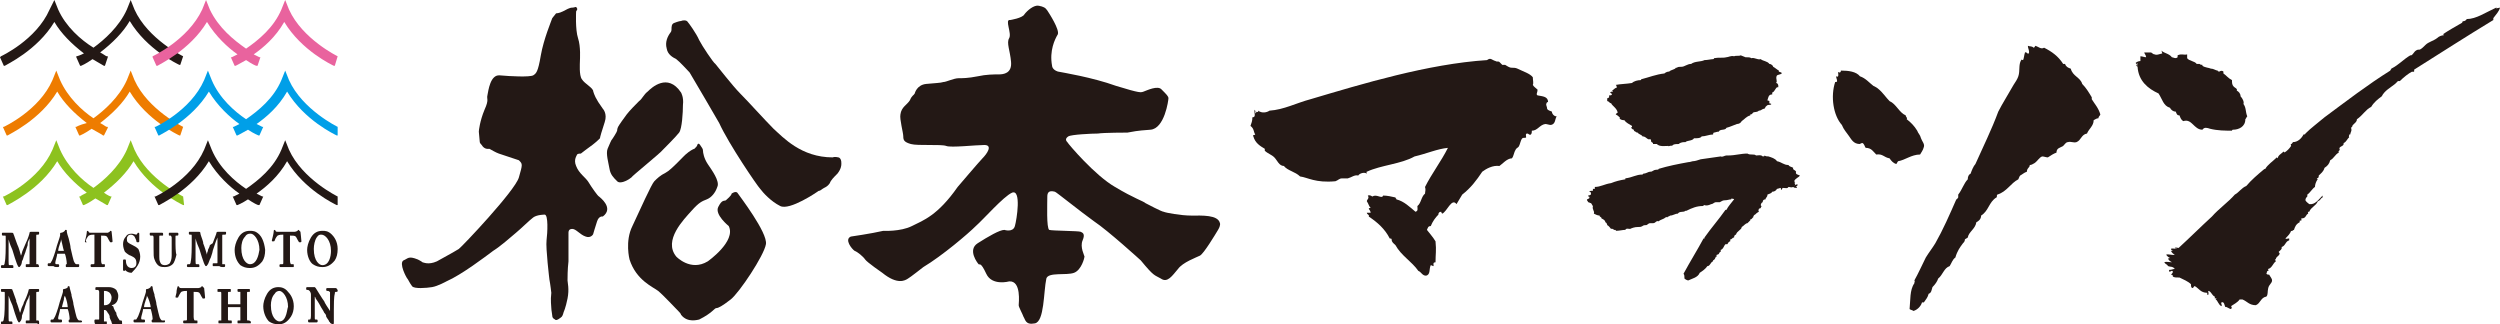 <?xml version="1.0" encoding="utf-8"?>
<!-- Generator: Adobe Illustrator 24.1.0, SVG Export Plug-In . SVG Version: 6.00 Build 0)  -->
<svg version="1.1" id="レイヤー_1" xmlns="http://www.w3.org/2000/svg" xmlns:xlink="http://www.w3.org/1999/xlink" x="0px"
	 y="0px" viewBox="0 0 262.1 34" style="enable-background:new 0 0 262.1 34;" xml:space="preserve">
<style type="text/css">
	.st0{fill-rule:evenodd;clip-rule:evenodd;fill:#231815;}
	.st1{fill:#231815;stroke:#000000;stroke-width:0.224;stroke-linecap:square;stroke-miterlimit:2;}
	.st2{fill:#231815;}
	.st3{fill:#EE7C00;}
	.st4{fill:#8DC21F;}
	.st5{fill:#E9639E;}
	.st6{fill:#009FE8;}
</style>
<g>
	<g>
		<g>
			<path class="st0" d="M55.4,8.2c0.1,0,0.1,0,0.2,0c0,0.2-0.1,0.3-0.3,0.3C55.3,8.3,55.4,8.3,55.4,8.2z"/>
			<g>
				<g>
					<line class="st1" x1="59.4" y1="17.2" x2="59.4" y2="17.2"/>
					<g>
						<path class="st2" d="M70.3,3.4c0,0,0.1-0.1,0.1-0.3c0-0.3,0-0.6,0.3-0.7c0,0,0.5-0.2,0.7-0.2c0.2-0.1,0.6-0.1,0.7,0.1
							c0.1,0.1,0.9,1.2,1.2,1.9c0.3,0.6,1.5,2.4,1.7,2.5c0.1,0.1,1.8,2.3,2.6,3.1c0.8,0.8,2.6,2.8,3.5,3.7c1,0.9,2.9,3,6.2,3
							c0,0,0.2-0.1,0.6,0c0.4,0.1,0.3,0.8,0.3,0.8c0,0,0,0.4-0.4,0.9c-0.4,0.4-0.7,0.7-0.8,1c-0.2,0.3-0.4,0.4-0.6,0.5
							c-0.2,0.1-0.4,0.3-0.5,0.3c-0.1,0-0.2,0.1-0.2,0.1c0,0-2.9,2-3.9,1.5c-1-0.5-1.8-1.4-2.1-1.8c-0.3-0.3-3.3-4.7-4.3-6.9
							c0,0-2.9-5-3.1-5.3c-0.2-0.2-1-1.1-1.4-1.4c-0.4-0.2-0.9-0.5-1-1.1C69.7,4.4,70,3.8,70.3,3.4z"/>
						<path class="st2" d="M57.9,1.9l0.4-0.5c0,0,0.3,0,0.7-0.2c0.4-0.2,0.7-0.4,1-0.4c0.3,0,0.4-0.2,0.5,0.1c0,0,0.1,0-0.1,0.3
							c0,0-0.1,1.9,0.2,2.8c0.3,0.9,0.2,2.2,0.2,2.4c0,0.2-0.1,1.5,0.2,1.9c0.3,0.5,1.2,0.9,1.2,1.3c0.1,0.3,0.2,0.7,1,1.8
							c0,0,0.5,0.5,0.2,1.4c-0.3,0.9-0.5,1.6-0.5,1.7c-0.1,0.1-0.4,0.4-0.8,0.7c-0.4,0.3-1.1,0.8-1.2,0.9c-0.1,0-0.3,0-0.4,0.1
							c0,0.1-0.4,0.5-0.1,1.2c0.3,0.8,1,1.2,1.3,1.7c0.3,0.5,1,1.5,1.1,1.5c0.1,0.1,1.6,1.2,0.4,2.1c0,0-0.4-0.1-0.6,0.5
							c-0.2,0.6-0.4,1.3-0.4,1.3c0,0.1-0.3,0.5-0.8,0.3c-0.6-0.2-1-0.8-1.4-0.8c-0.4,0-0.4,0.3-0.4,0.4c0,0.1,0,2.2,0,3
							c-0.1,0.8-0.1,1.8-0.1,2c0,0.2,0.2,0.9,0,1.9c-0.2,1-0.4,1.4-0.4,1.4c0,0-0.1,0.4-0.2,0.5c-0.1,0.1-0.6,0.5-0.7,0.3
							c-0.2-0.1-0.3-0.2-0.3-0.4c0-0.1-0.1-0.6-0.1-0.8c0-0.2-0.1-0.8,0-1.6c0,0-0.1-0.9-0.2-1.4c0,0-0.4-3.3-0.3-4.1
							c0.1-0.8,0.2-2.7-0.2-2.7c0,0-0.8,0-1.2,0.3c-0.4,0.3-1.2,1.1-1.8,1.6c-0.6,0.5-1.6,1.4-2.4,1.9c-0.8,0.6-3.3,2.5-4.9,3.2
							c0,0-0.9,0.5-1.5,0.6c-0.6,0.1-1.9,0.2-2.1-0.1c-0.3-0.4-0.4-0.7-0.5-0.8c-0.1-0.1-0.9-1.6-0.4-1.9c0.5-0.2,0.5-0.5,1.5-0.1
							c0,0,0.4,0.2,0.5,0.3c0.1,0,0.6,0.3,1.5-0.1c0,0,2-1.1,2.3-1.3c0.3-0.2,5.9-6.1,6.3-7.5c0.4-1.4,0.4-1.4,0-1.8
							c0,0-1.8-0.6-2.1-0.7c-0.3-0.1-0.8-0.4-1-0.5c-0.1,0-0.5,0.1-0.8-0.4c0,0-0.2-0.2-0.2-0.3c0-0.1-0.1-1-0.1-1.1
							c0-0.1,0.1-1.1,0.6-2.3c0.5-1.1,0.2-1.1,0.3-1.5c0.1-0.5,0.3-2.2,1.3-2.1c1.1,0.1,3.1,0.2,3.5,0c0.3-0.2,0.5-0.3,0.8-2.1
							C57,4.1,57.8,2.2,57.9,1.9z"/>
						<path class="st2" d="M64.7,13.7c0,0,0-0.2,0.1-0.4c0.1-0.2,0.6-0.9,0.9-1.3c0.3-0.4,1-1.1,1.3-1.4c0.3-0.2,0.5-0.7,0.9-1
							c0.4-0.4,2.1-2,3.5,0.1c0,0,0.3,0.5,0.2,1.3c0,0.8-0.1,2.5-0.4,2.9c-0.3,0.4-1.5,1.6-1.7,1.8c-0.2,0.3-3.3,2.8-3.3,2.9
							c-0.1,0.1-1.1,0.8-1.5,0.4c-0.4-0.4-0.7-0.7-0.8-1.3c-0.1-0.6-0.4-1.6-0.2-2.1c0.2-0.5,0.4-0.9,0.4-0.9
							C64.2,14.6,64.7,13.8,64.7,13.7z"/>
						<path class="st2" d="M73.1,15.2c0,0,0.1-0.3,0.3,0c0.2,0.3,0.3,0.4,0.3,0.6c0,0.2,0.1,0.8,0.5,1.4c0.4,0.6,1.3,1.8,1,2.4
							c-0.2,0.6-0.6,1.1-1.1,1.3c-0.5,0.2-0.8,0.3-1.6,1.2c-0.8,0.9-3,3.1-1.6,4.8c0,0,1.5,1.6,3.3,0.5c0,0,3-2.1,2.2-3.7
							c0,0-1.5-1.2-1.1-2c0.4-0.8,0.6-0.6,0.8-0.7c0.1-0.1,0.6-0.5,0.6-0.7c0,0,0.4-0.3,0.6-0.1c0.2,0.3,3.2,4.2,3,5.4
							c-0.2,1.2-2.8,5.1-3.7,5.8c-0.9,0.7-1.3,0.9-1.5,0.9c-0.2,0-0.4,0.5-1.8,1.2c-0.1,0-1.2,0.4-1.9-0.5c0,0,0-0.1-0.2-0.3
							c-0.3-0.3-1.7-1.8-2.2-2.2c-0.5-0.4-2.3-1.1-3-3.3c0,0-0.5-1.9,0.3-3.5c0.8-1.7,2-4.4,2.3-4.7c0.3-0.3,0.6-0.6,1.2-0.9
							c0.6-0.3,2-1.9,2.2-2c0.2-0.2,0.7-0.5,0.8-0.5C73,15.4,73.1,15.3,73.1,15.2z"/>
					</g>
					<path class="st2" d="M95.9,9.8c0,0,0.2-0.9,1.2-1c1-0.1,1.5-0.1,1.8-0.2c0.3,0,1.1-0.4,1.6-0.4c0.4,0,1,0,2-0.2
						c0.9-0.2,1.7-0.2,2.2-0.2c0.5,0,1.4-0.1,1.3-1.3c-0.1-1.2-0.5-2-0.2-2.5c0.3-0.5-0.5-2,0.1-1.9c0,0,1.3-0.2,1.5-0.6
						c0.3-0.4,1-1,1.5-0.9c0.5,0.1,0.7,0.2,0.9,0.5c0.2,0.3,1.3,2,1.1,2.5c-0.3,0.5-0.9,1.7-0.6,3.3c0,0,0,0.4,0.6,0.6
						c0.5,0.1,3.6,0.6,6.1,1.5c2.6,0.8,2.6,0.7,2.9,0.6c0.3-0.1,1.5-0.7,1.9-0.2c0.5,0.5,0.7,0.7,0.7,0.9c0,0.2-0.4,3.2-1.9,3.3
						c-1.5,0.1-1.8,0.2-2.4,0.3c0,0-2.5,0-3.1,0.1c-0.6,0-2.8,0.1-3.1,0.3c-0.3,0.2-0.3,0.4-0.1,0.6c0.1,0.2,2.9,3.5,5,4.7
						c2,1.2,3,1.5,3.2,1.7c0.2,0.1,1.7,0.9,1.9,0.9c0.2,0.1,1.8,0.4,2.9,0.4c1.1,0,2.8-0.1,3,0.8c0,0,0.1,0.2-0.2,0.7
						c-0.3,0.5-1.5,2.5-1.9,2.7c-0.4,0.2-1.8,0.7-2.3,1.4c-0.6,0.7-1.1,1.5-1.8,1c-0.7-0.4-0.7-0.2-2.1-1.9c0,0-3.4-3.1-4.9-4.1
						c-1.4-1-4-3.1-4.1-3.1c-0.1,0-0.8-0.3-0.8,0.5c0,0.8-0.1,3.3,0.2,3.5c0.3,0.1,3.1,0.1,3.3,0.2c0.2,0.1,0.5,0.2,0.2,0.9
						c-0.3,0.7,0.2,1.6,0.2,1.7c0,0.1-0.3,1.4-1.1,1.7c-0.8,0.3-2.7-0.1-2.9,0.6c-0.3,1.4-0.2,4.5-1.2,4.7c-1,0.2-1-0.4-1.2-0.7
						c-0.1-0.3-0.5-1-0.5-1.2c0-0.2,0.3-2.6-1-2.5c0,0-1.8,0.5-2.4-0.8c-0.6-1.3-0.7-0.9-0.8-1c-0.1-0.1-1.2-1.5-0.1-2.2
						c1.1-0.7,2.3-1.4,2.8-1.4c0,0,0.9,0.3,1.1-0.4c0.2-0.7,0.7-3.9-0.3-3.5c-0.9,0.4-3,2.8-3.8,3.5c-0.8,0.8-3.5,3.1-5.5,4.3
						c0,0-1.4,1.1-1.6,1.2c-0.3,0.2-1.1,0.7-2.7-0.6c0,0-1.6-1.1-1.8-1.4c-0.2-0.3-0.8-0.8-1.1-0.9c-0.3-0.2-1.1-1.2-0.4-1.5
						c0,0,2.1-0.3,3.4-0.6c0,0,1.8,0.1,3-0.5c1.2-0.6,2.7-1.1,4.8-4.1c0,0,2.3-2.7,2.6-3c0.5-0.5,1.1-1.4,0.2-1.4
						c-0.9,0-3.5,0.3-4,0.1c-0.5-0.2-3,0-3.7-0.2c-0.7-0.2-0.8-0.4-0.8-0.8c0-0.4-0.4-1.8-0.3-2.3c0.1-0.8,0.7-1,1-1.5
						C95.6,10,95.8,10,95.9,9.8z"/>
				</g>
				<path class="st0" d="M136.3,18.5C136.2,18.5,136.2,18.5,136.3,18.5c-0.5-0.5-1.3-0.6-1.7-1.1c-0.5,0-0.7-0.6-1-0.9
					c-0.3-0.3-0.7-0.4-1-0.7c0-0.1,0-0.1,0-0.2c-0.5-0.3-1-0.6-1.2-1.3c-0.1-0.2,0.1-0.1,0.2-0.2c-0.2-0.3-0.1-0.6-0.5-0.9
					c0.1-0.3,0.2-0.5,0.2-0.9c0.4,0,0.2-0.4,0.2-0.8c0.1,0.1,0.1,0.2,0.1,0.4c0.1-0.1,0.1-0.2,0-0.3c0.1,0,0.1,0.1,0.1,0.2
					c0-0.1,0.3,0,0.2-0.2c0.4,0.3,0.9,0.2,1.2,0c1.5-0.1,2.8-0.8,4.3-1.2c5.4-1.6,12.3-3.7,18.5-4.1c0.4-0.3,0.5,0,0.9,0.1
					c0.1,0.1,0.3,0,0.4,0.1c0.1,0.1,0.2,0.2,0.3,0.3c0.1,0,0.2,0,0.3,0c0.2,0.1,0.4,0.3,0.7,0.3c0.2,0,0.4,0,0.6,0.1
					c0.6,0.3,1.3,0.5,1.6,0.9c0,0.3,0.1,0.6,0,0.8c0.1,0.2,0.3,0.3,0.5,0.5c0,0.3-0.2,0.5,0,0.6c0.5,0.1,1.1,0.1,1.1,0.7
					c-0.2,0-0.1,0.1-0.2,0.2c0,0.2,0.1,0.3,0.1,0.5c0.1,0.2,0.3,0.2,0.5,0.3c0,0.2,0.2,0.5,0.5,0.5c-0.2,0.3-0.1,0.8-0.6,0.9
					c-0.2,0-0.4-0.1-0.6-0.1c-0.6,0.1-0.8,0.7-1.4,0.7c0,0.1,0,0.3-0.1,0.4c-0.2,0.1-0.2-0.1-0.4-0.1c-0.2,0-0.1,0.3-0.1,0.4
					c-0.1,0.1-0.3,0-0.4,0.1c-0.2,0.2-0.2,0.6-0.4,0.9c-0.1,0.1-0.3,0.2-0.3,0.3c-0.2,0.3-0.2,0.7-0.4,0.9c-0.5,0-1,0.6-1.3,0.8
					c-0.7-0.1-1.4,0.3-1.8,0.6c-0.6,0.9-1.2,1.7-2.1,2.4c-0.2,0.3-0.4,0.7-0.6,1c-0.5-0.7-1,0.8-1.5,1c-0.1-0.1-0.1-0.2-0.1-0.2
					c-0.2,0-0.3,0.1-0.3,0.3c-0.3,0.3-0.6,0.7-0.8,1.2c-0.3,0-0.3,0.2-0.4,0.4c0.3,0.4,0.6,0.7,0.9,1.2c0.1,1,0,1.3,0,2.2
					c-0.3,0-0.2,0.2-0.2,0.4c-0.1,0-0.2-0.1-0.3-0.1c-0.2,0.4,0,1-0.5,1.1c-0.4,0-0.5-0.4-0.8-0.5c-0.7-1-1.8-1.6-2.4-2.7
					c-0.2-0.2-0.4-0.3-0.4-0.6c0-0.1-0.1-0.1-0.2-0.1c-0.5-1-1.3-1.7-2.2-2.3c0.1-0.2-0.2-0.2-0.2-0.4c0.2,0,0.3,0,0.4,0
					c0-0.1-0.1-0.3-0.2-0.4c0-0.1,0.1-0.1,0.2-0.1c-0.2-0.2-0.2-0.4-0.4-0.7c0-0.2,0.3-0.3,0.1-0.6c0.3-0.1,0.4,0.1,0.5,0.1
					c0.4-0.3,1,0.3,1.1-0.1c0.4,0,0.9,0.1,1.3,0.2c0,0.1,0.1,0.1,0.1,0.2c0.8,0.2,1.4,0.8,2,1.3c0.3-0.1,0.2-0.3,0.2-0.6
					c0.4-0.3,0.4-1,0.8-1.3c0-0.2,0.1-0.4,0-0.7c0.1,0,0.1,0,0,0c0.7-1.4,1.7-2.7,2.4-4.1c-1.1,0.1-2.2,0.6-3.5,0.9
					c-1.4,0.8-3.5,0.9-5,1.6c-0.1,0,0,0.1,0,0.2c-0.3-0.2-0.8,0-0.9,0.2c-0.4-0.1-0.7,0.2-1.1,0.3c-0.2,0-0.4,0-0.6,0
					c-0.3,0-0.4,0.2-0.7,0.3C137.9,19.2,137.1,18.6,136.3,18.5z"/>
				<g>
					<path class="st0" d="M212.1,6.3c0.1-0.2,0.1-0.5,0.2-0.8c0.2-0.1,0.2,0.2,0.4,0.1c0.1-0.3-0.1-0.5-0.1-0.8
						c0.2,0.1,0.4,0,0.6,0.2c0.1,0,0.1-0.1,0.2-0.2c0.3,0.1,0.6,0.4,0.9,0.2c0.8,0.4,1.5,0.9,2,1.7c0.1,0,0.1,0,0.2,0
						c0.1,0.3,0.3,0.4,0.6,0.5c0.2,0.8,1,0.9,1.2,1.6c0.4,0.4,0.7,0.9,1,1.4c0,0.1,0,0.2,0,0.2c0.3,0.5,0.7,0.9,0.9,1.6
						c0,0.1-0.2,0.2-0.2,0.4c-0.2,0-0.3,0.1-0.5,0.2c0,0.6-0.5,0.9-0.7,1.4c-0.6,0.1-0.6,0.7-1.1,0.9c-0.3,0.1-0.6-0.1-0.9,0
						c-0.2,0-0.3,0.2-0.5,0.4c-0.3,0.2-0.7,0.2-0.7,0.7c-0.3,0.1-0.6,0.3-0.9,0.5c-0.2,0-0.4-0.1-0.6-0.1c-0.3,0.1-0.5,0.5-0.8,0.7
						c-0.2,0.1-0.3,0.2-0.5,0.2c0,0.3-0.3,0.3-0.3,0.7c-0.3,0.1-0.5,0.3-0.7,0.4c-0.1,0.1-0.1,0.2-0.2,0.4c-0.8,0.4-1.2,1.3-2.2,1.6
						c-0.1,0.1,0,0.3-0.1,0.3c-0.8,0.5-0.8,1.4-1.6,1.9c0,0.4-0.3,0.6-0.5,0.7c-0.1,0.7-0.8,1-0.9,1.6c-0.1,0.1-0.2,0.1-0.3,0.2
						c0,0.2-0.1,0.3-0.2,0.4c-0.3,0.4-0.6,0.8-0.8,1.5c-0.3,0.2-0.4,0.6-0.6,0.9c-0.6,0.2-0.7,0.9-1.2,1.3c-0.1,0.3-0.3,0.6-0.6,0.9
						c-0.1,0.3-0.1,0.6-0.4,0.7c-0.1,0.4-0.3,0.6-0.5,0.9c-0.1,0-0.2,0-0.2,0c-0.1,0.4-0.5,0.8-0.9,0.9c-0.1-0.1-0.3-0.1-0.4-0.2
						c0.1-0.9,0-2,0.5-2.7c0-0.2,0.1-0.2,0-0.3c0.4-0.7,0.8-1.6,1.2-2.4c0.3-0.5,0.7-1,1-1.5c0.8-1.4,1.5-3,2.2-4.6
						c0.1,0,0.1-0.1,0.2-0.2c0-0.1,0-0.2,0-0.3c0.4-0.5,0.6-1.2,1-1.6c0-0.3,0.1-0.5,0.3-0.6c0.1-0.3,0.3-0.8,0.5-1
						c0.8-1.8,1.7-3.6,2.4-5.5c0.4-0.8,1.1-1.9,1.6-2.8c0.2-0.3,0.4-0.6,0.5-0.9c0.2-0.6,0-1.2,0.3-1.7C211.9,6.2,212,6.3,212.1,6.3
						z"/>
					<path class="st0" d="M201.3,16.2c-0.9,0-1.6,0.6-2.3,0.7c-0.1,0.1-0.1,0.2-0.2,0.3c-0.3-0.1-0.5-0.3-0.7-0.6
						c-0.6-0.1-0.7-0.5-1.4-0.4c-0.3-0.3-0.5-0.7-1.1-0.7c-0.1-0.1-0.1-0.3-0.3-0.5c-0.1,0-0.2,0-0.3,0.1c-0.7,0-0.9-0.5-1.2-0.9
						c-0.2-0.3-0.5-0.6-0.7-1.1c-0.9-1-1.2-3-0.7-4.5c0.1,0,0.2,0,0.2-0.1c0-0.2-0.1-0.3-0.1-0.5c0.1,0,0.1,0.1,0.2,0
						c0.1-0.2-0.1-0.6,0.1-0.4c0.1,0,0.2,0,0.2-0.2c0.8,0,1.6,0.1,2,0.6c0.6,0.2,1,0.7,1.4,1c0.2,0.1,0.4,0.2,0.5,0.3
						c0.5,0.4,0.8,0.9,1.2,1.3c0.7,0.3,1,1.2,1.7,1.5c0,0.2,0.2,0.2,0.1,0.4c0.4,0.3,0.8,0.7,1.1,1.2c0.1,0.3,0.3,0.4,0.4,0.8
						c0.1,0.3,0.4,0.6,0.3,0.9C201.6,15.8,201.4,16,201.3,16.2z"/>
				</g>
				<g>
					<path class="st0" d="M224,6.9c0-0.1,0-0.2-0.1-0.3c0.1-0.1,0.3-0.2,0.5-0.2c0-0.1,0-0.3,0-0.5c0.2,0,0.4,0.1,0.6,0.1
						c0-0.2-0.2-0.4-0.2-0.5c0.2,0,0.5,0,0.7,0c0.1,0,0.2,0.2,0.4,0.2c0.2,0.1,0.4,0,0.8-0.1c-0.1-0.2,0-0.1-0.1-0.3
						c0.3,0.3,0.8,0.3,1.1,0.7c0.1,0,0.4,0.2,0.6,0c0-0.1,0-0.2,0-0.2c0.4-0.2,0.7,0,1-0.1c0,0.1,0,0.3,0,0.4c0.2,0.3,0.8,0.3,1,0.6
						c0.1,0,0.2,0,0.3,0c0.1,0.1,0.2,0.1,0.3,0.1c0,0,0,0.1,0,0.1c0.3,0.2,0.7,0.2,0.9,0.3c0.3,0,0.5,0.2,0.7,0.2
						c0,0.1,0.1,0.1,0.2,0.1c0.1-0.1,0.3-0.1,0.4,0c0,0,0,0.1,0,0.2c0.3,0.2,0.5,0.5,0.9,0.7c0,0.3,0,0.5,0.2,0.7
						c0.1,0.1,0.4,0.2,0.3,0.4c0.2,0.1,0.4,0.3,0.4,0.6c0.2,0.2,0.4,0.6,0.3,0.8c0.3,0.4,0.2,0.8,0.4,1.3c-0.1,0.1-0.1,0.2-0.2,0.3
						c0,0.8-0.7,1.1-1.3,1.1c-0.1,0-0.1,0.1-0.1,0.1c-0.7,0-1.5,0-2.3-0.2c-0.3-0.1-0.6-0.2-0.8,0.1c-0.9,0-1.1-1.2-2-0.9
						c-0.2-0.1-0.3-0.3-0.4-0.6c-0.3,0-0.3-0.2-0.4-0.4c-0.3,0-0.5-0.2-0.6-0.4c-0.7-0.2-0.8-0.9-1.2-1.5c-1.1-0.5-2.1-1.3-2.2-2.8
						c-0.1,0,0-0.3,0-0.4C223.8,6.9,224,7,224,6.9z"/>
					<path class="st0" d="M261.7,0.8c0.1,0,0,0.1-0.1,0.1c0.1,0,0.4-0.1,0.5-0.1c-0.1,0.4-0.4,0.7-0.7,1.1c0,0.1,0,0.1,0,0.2
						c-2.8,1.7-5.6,3.5-8.3,5.2c0,0.1,0,0.1,0,0.2c-0.1,0-0.1,0.1-0.2,0c-0.4,0.2-0.9,0.6-1.3,1c-0.1,0-0.1,0-0.2,0
						c-0.1,0.1-0.2,0.2-0.3,0.3c-0.5,0.4-1.1,0.7-1.4,1.3c-0.4,0.3-0.8,0.6-1.1,1.1c-0.6,0.3-0.9,0.9-1.5,1.3c0,0.4-0.5,0.5-0.5,0.8
						c-0.1,0-0.1,0.1-0.1,0.2c0.1,0.2-0.1,0.4-0.1,0.6c0,0-0.1,0-0.1,0c0,0.1-0.1,0.3,0,0.3c-0.2,0.1-0.3,0.5-0.6,0.6
						c0.1,0.4-0.6,0.3-0.4,0.7c0,0.1-0.2,0.1-0.1,0.3c-0.4,0.2-0.5,0.6-0.9,0.8c-0.1,0.4-0.3,0.6-0.6,0.8c-0.1,0.4-0.4,0.6-0.6,0.8
						c0,0.1,0,0.3-0.2,0.3c0,0.1,0.1,0.1,0.1,0.1c-0.2,0.2-0.3,0.6-0.3,0.8c-0.3,0.2-0.5,0.6-0.8,0.8c0,0.1,0,0.2,0,0.2
						c-0.1,0.1-0.2,0.2-0.2,0.4c0.1,0.2,0.3,0.3,0.4,0.4c0.6,0.1,1-0.5,1.4-0.9c0,0.1,0,0.1,0,0.2c-0.2,0.1-0.2,0.2-0.3,0.3
						c-0.1,0-0.1,0.1-0.2,0.1c-0.2,0.5-0.7,0.6-0.9,1.1c0,0-0.1,0-0.1,0c0,0.1-0.1,0.1,0,0.2c-0.3,0.1-0.2,0.5-0.7,0.5
						c-0.1,0,0,0.1,0,0.2c-0.1,0-0.2,0.1-0.2,0c0,0.1,0,0.1,0,0.2c-0.4,0.2-0.5,0.5-0.6,0.8c-0.1,0-0.2,0.2-0.3,0.1
						c-0.1,0.3-0.3,0.5-0.6,0.8c0.1,0.1,0.2,0,0.4,0c0,0.1,0,0.1,0,0.2c-0.4,0.1-0.4,0.6-0.8,0.7c0.1,0.2-0.2,0.4-0.3,0.5
						c0,0.1,0.1,0.1,0.1,0.2c-0.1,0.3-0.4,0.3-0.4,0.6c-0.1,0-0.1,0-0.1,0c0,0.1,0.1,0.1,0.1,0.2c-0.3,0.2-0.4,0.7-0.8,0.8
						c-0.1,0,0.1,0.1,0,0.2c-0.2,0-0.1,0.2-0.2,0.3c0.1,0.1,0.2,0.1,0.3,0.1c0.1,0.2,0.3,0.4,0.3,0.6c0,0.3-0.3,0.4-0.4,0.8
						c-0.1,0.4,0,0.7-0.2,0.9c-0.6,0.1-0.6,0.7-1.1,0.9c-0.7,0-0.9-0.4-1.4-0.6c-0.1,0-0.2,0-0.3,0c-0.2,0.3-0.6,0.5-0.9,0.7
						c0.1,0.1,0.1,0.2,0,0.3c-0.2,0-0.5-0.3-0.6-0.2c-0.1-0.2-0.1-0.6-0.4-0.5c-0.1,0.2,0.1,0.2,0,0.4c-0.3-0.1-0.4-0.6-0.6-0.7
						c0-0.1,0-0.1,0.1-0.1c-0.1-0.1-0.1,0-0.2,0c0-0.1,0-0.2,0-0.2c-0.3-0.1-0.4-0.6-0.7-0.6c0,0,0.1,0.4,0,0.4
						c-0.1,0.1-0.1-0.1-0.1-0.2c-0.7,0-0.9-0.5-1.3-0.7c-0.1,0-0.1,0.1-0.2,0.2c-0.2,0-0.2-0.2-0.2-0.4c-0.3-0.3-0.8-0.5-1.2-0.7
						c-0.4,0-0.5,0-0.7-0.1c0-0.1,0-0.2-0.2-0.2c0.1-0.1,0.2-0.2,0.2-0.3c0,0,0-0.1-0.1-0.1c-0.1,0-0.2,0.1-0.2,0.1
						c-0.1,0-0.1-0.1-0.1-0.2c0.3,0,0.4-0.1,0.6-0.1c-0.2-0.3-0.5-0.2-0.7-0.3c-0.1-0.2-0.3-0.2-0.4-0.4c0.2-0.1,0.6,0,0.8,0
						c-0.1-0.1-0.3-0.1-0.4-0.4c0.1,0,0.2-0.1,0.3,0c-0.2-0.1-0.4-0.2-0.5-0.4c0.2-0.1,0.7,0.1,0.9,0c-0.2-0.1-0.3-0.2-0.4-0.4
						c0,0,0.1,0,0.2,0c-0.1-0.1-0.2-0.1-0.2-0.2c0.1-0.1,0.4,0,0.6,0c0-0.1-0.2,0-0.2-0.1c0.1-0.1,0.3,0,0.4,0
						c1.2-1.1,2.3-2.2,3.5-3.3c0.7-0.8,1.7-1.5,2.4-2.3c0.4-0.2,0.7-0.7,1.2-0.9c0.5-0.6,1.2-1.2,1.8-1.7c0,0,0.1-0.1,0.2-0.1
						c0.2-0.4,0.8-0.8,1.2-1.2c0,0,0.1,0.1,0.1,0.1c0-0.3,0.4-0.5,0.6-0.7c0.1,0,0.1,0.1,0.1,0.1c0.3-0.2,0.5-0.4,0.7-0.7
						c0-0.1-0.1-0.1,0-0.2c0.1,0,0.1-0.1,0.2-0.2c0.5,0,0.9-0.4,1.1-0.8c0.1,0,0.2,0,0.2-0.1c0.6-0.6,1.3-1.1,2-1.7
						c2.3-1.7,4.5-3.4,6.9-4.9c0-0.1,0.1-0.1,0.1-0.2c0.8-0.4,1.3-1,2-1.4c0,0,0.1,0,0.1,0c0.2-0.1,0.3-0.4,0.5-0.5
						c0.1-0.1,0.3-0.1,0.4-0.1c0.2-0.1,0.4-0.3,0.6-0.5c0.3-0.3,0.8-0.4,1.2-0.7c0.2-0.2,0.5-0.3,0.7-0.3c0-0.1,0-0.1-0.1-0.1
						c0.6-0.4,1.3-0.8,2-1.2c0,0,0.1-0.1,0.1-0.2c0.1,0.1,0.4-0.1,0.4-0.2C259.6,2,260.6,1.3,261.7,0.8z"/>
				</g>
				<g>
					<path class="st0" d="M188.5,19.4c-0.1,0-0.1,0.2-0.2,0.1c0,0.1,0.1,0.1,0.1,0.2c-0.2,0-0.3,0-0.4-0.1c-0.2,0.1-0.3,0-0.5,0
						c-0.1,0.2-0.3,0.1-0.6,0.1c0,0-0.1,0.1-0.1,0.2c-0.1,0-0.1-0.1-0.1-0.2c-0.1,0-0.3,0.1-0.4,0.1c-0.1,0.2-0.3,0.3-0.5,0.3
						c-0.1,0.2-0.3,0.2-0.5,0.3c0,0.3-0.2,0.3-0.2,0.5c-0.2,0-0.3,0.1-0.3,0.3c-0.1,0-0.2,0.2-0.2,0.3c0,0,0,0.1,0.1,0.1
						c-0.1,0.1-0.1,0.2-0.1,0.2c-0.1,0.1-0.1,0-0.2,0.1c0,0.1-0.1,0.1,0,0.3c-0.2,0.1-0.3,0.2-0.4,0.3c-0.1,0-0.2,0.2-0.2,0.3
						c-0.1,0-0.1,0.2-0.3,0.2c0,0.1,0,0,0,0.1c-0.1,0.1-0.2,0.2-0.3,0.3c-0.2,0-0.4,0.3-0.6,0.4c0,0.3-0.5,0.4-0.6,0.8
						c-0.1,0-0.2,0.1-0.2,0.3c-0.2,0-0.2,0.2-0.4,0.2c0,0.1,0,0.1,0,0.2c-0.1,0-0.2,0.1-0.3,0.3c-0.1,0-0.1,0-0.2,0
						c-0.2,0.2-0.2,0.5-0.5,0.6c0,0.1,0,0.1,0,0.2c-0.2,0-0.1,0.3-0.4,0.3c0,0-0.1,0.1,0,0.2c0,0,0,0-0.1,0
						c-0.1,0.2-0.1,0.3-0.3,0.4c0,0.1-0.1,0.1,0,0.1c-0.3,0.1-0.3,0.5-0.6,0.5c-0.2,0.3-0.5,0.5-0.8,0.7c-0.2,0.5-0.8,0.6-1.2,0.8
						c-0.1,0-0.3-0.1-0.4-0.2c0-0.2,0-0.4-0.1-0.5c0.7-1.3,1.4-2.4,2.1-3.7c0,0,0.1,0,0.1,0c0,0,0-0.1,0-0.1c0.7-1,1.5-1.9,2.2-2.9
						c0.1,0,0.1,0,0.1,0c0.2-0.4,0.5-0.7,0.8-1.1c0-0.1-0.2,0-0.2-0.1c0,0-0.1,0-0.1,0.1c-0.2,0-0.4,0.1-0.7,0.1
						c-0.2,0-0.3,0.1-0.5,0.2c-0.1,0-0.3,0-0.4,0c-0.2,0-0.3,0.2-0.5,0.2c-0.2,0.1-0.5,0.2-0.7,0.1c-0.1,0-0.1,0.1-0.2,0.1
						c-0.6,0-1.1,0.2-1.7,0.5c0,0-0.1,0-0.1,0c-0.2,0.2-0.6,0-0.8,0.3c-0.3,0-0.5,0.2-0.8,0.2c-0.1,0.1-0.3,0.1-0.3,0.2
						c-0.1-0.1-0.1,0-0.2,0c-0.2,0.2-0.5,0.2-0.7,0.4c-0.3-0.1-0.3,0.2-0.6,0.2c0,0-0.1,0-0.1,0c-0.1,0-0.2,0-0.2,0
						c-0.2,0-0.3,0.2-0.4,0.2c-0.1,0-0.3,0-0.4,0.1c-0.2,0.1-0.2,0.1-0.5,0.1c-0.3,0-0.6,0.1-0.8,0.2c-0.2,0-0.4-0.1-0.5,0.1
						c-0.3,0-0.6,0.1-1,0.1c0,0,0-0.1,0-0.1c-0.2,0.1-0.3-0.2-0.5-0.1c-0.1-0.1-0.2-0.3-0.4-0.4c0-0.1-0.1-0.3-0.2-0.3
						c0-0.2-0.2-0.3-0.4-0.4c0-0.2-0.2-0.1-0.2-0.3c-0.2,0-0.4-0.1-0.6-0.2c0.1-0.3-0.2-0.4-0.1-0.8c-0.1-0.1-0.1-0.2-0.2-0.3
						c-0.1,0-0.2-0.1-0.3-0.1c0-0.1-0.2-0.2-0.1-0.3c0.2-0.1,0.3-0.1,0.2-0.3c0,0-0.1,0-0.1,0c0,0,0-0.1,0-0.1
						c0.2,0,0.2-0.1,0.3-0.1c0-0.2,0-0.3-0.2-0.3c0.1-0.1,0.2-0.1,0.4-0.1c0-0.1,0-0.1,0-0.2c0.1,0,0.1,0,0.2,0c0-0.1,0-0.1,0-0.2
						c0.6,0,1-0.3,1.7-0.4c0.5-0.2,0.9-0.3,1.5-0.4c0,0,0,0,0-0.1c0.8-0.1,1.1-0.4,1.8-0.4c0,0,0.1-0.1,0.1-0.1
						c0.3,0,0.5-0.2,0.7-0.2c0,0,0,0,0.1,0c0.1,0,0.3-0.2,0.5-0.2c0.1,0,0.3,0,0.3-0.1c1-0.3,2-0.5,3.1-0.7c0.2,0,0.4-0.1,0.5-0.1
						c0.2,0,0.5-0.1,0.8-0.2c0.7-0.1,1.4-0.2,2.1-0.3c0.2,0.1,0.4-0.1,0.6-0.1c0.1,0,0.2,0,0.2,0c0.7,0,1.3-0.2,2-0.2
						c0.3,0.2,0.7,0,0.9,0.2c0.3,0,0.5-0.1,0.7,0.1c0.1,0,0.2,0,0.2-0.1c0.1,0.1,0.3,0.1,0.4,0.1c0.3,0.1,0.7,0.2,0.9,0.5
						c0.5,0.1,0.7,0.4,1.2,0.4c0.1,0.2,0.4,0.2,0.5,0.3c-0.1,0.2,0.2,0.2,0.3,0.4c-0.1,0.3,0.2,0.3,0.4,0.4
						c-0.1,0.2-0.5,0.3-0.6,0.6c0,0,0.1,0.1,0.1,0.1c0,0.1-0.1,0-0.1,0.1c0.1,0,0.1,0.1,0.1,0.2c0,0.1-0.1,0-0.1,0.1
						C188.4,19.2,188.5,19.4,188.5,19.4z"/>
					<path class="st0" d="M171.3,13.7c0,0,0-0.1,0-0.1c-0.1,0-0.2-0.1-0.3-0.2c0-0.1,0.1,0,0.1-0.1c0,0,0,0,0-0.1
						c-0.3-0.2-0.6-0.3-0.8-0.6c-0.1,0-0.4,0-0.5-0.2c0-0.1,0.1-0.1,0-0.1c-0.1-0.1-0.2-0.2-0.4-0.3c0-0.1,0.1-0.1,0.2-0.2
						c0,0,0,0,0,0c-0.1-0.5-0.6-0.7-0.7-1c-0.1,0.1-0.2-0.2-0.4-0.2c0-0.1,0-0.2,0-0.3c0.1,0,0.2-0.1,0.2-0.1c0-0.1,0-0.1,0-0.2
						c0.2,0,0.2,0,0.3-0.1c0-0.1-0.1-0.1-0.2-0.2c0.1-0.1,0.2-0.1,0.3-0.1c0-0.1-0.1-0.1-0.1-0.1c0.2-0.1,0.3-0.3,0.5-0.3
						c0-0.1,0-0.2-0.1-0.3c0.5-0.1,1.1-0.1,1.7-0.2c0.2-0.2,0.6-0.3,0.9-0.3c0.1,0,0-0.1,0.1-0.1c0.8-0.2,1.5-0.5,2.4-0.6
						c0.1-0.1,0.3-0.2,0.5-0.2c0.2-0.2,0.6-0.2,0.7-0.4c0.1,0,0.1,0,0.1,0c0.1-0.1,0.3-0.1,0.5-0.1c0.3,0,0.6-0.3,1-0.3
						c0.4-0.3,1-0.2,1.4-0.4c0.3,0,0.7-0.1,0.9-0.1c0.1,0,0.1-0.1,0.1-0.1c0.5-0.1,0.9,0,1.3-0.1c0.2,0,0.5-0.2,0.8-0.1
						c0.2-0.1,0.5,0,0.7-0.1c0.2,0.1,0.3,0.1,0.5,0.2c0.3,0,0.5,0,0.6,0.1c0.4-0.1,0.6,0.2,1,0.1c0.2,0.2,0.7,0.2,0.9,0.5
						c0.2,0,0.4,0.2,0.4,0.3c0.2,0.1,0.4,0.3,0.6,0.4c-0.1,0.2,0.3,0.1,0.3,0.3c-0.1,0.1-0.3,0.1-0.5,0.2c-0.2,0.3,0.1,0.6-0.1,0.8
						c0.2,0,0.3,0.3,0.2,0.5c-0.1,0,0,0,0-0.1c-0.3,0.1-0.3,0.5-0.6,0.6c0,0.1,0,0.1,0,0.2c-0.4,0-0.4,0.3-0.5,0.6
						c0,0.1,0.1,0,0.2,0.1c0,0.1,0,0.1,0,0.2c0,0.1,0.1,0,0.2,0.1c0,0.1-0.2,0.1-0.3,0.1c-0.1,0-0.2,0.1-0.3,0.2
						c0,0.1-0.1,0.1-0.1,0.2c-0.3,0-0.3,0.2-0.6,0.2c-0.2,0.2-0.4,0.1-0.6,0.2c-0.1,0.1-0.1,0.2-0.3,0.2c0,0,0,0.1,0,0.1
						c-0.4,0.1-0.6,0.4-0.9,0.6c-0.1,0.2-0.3,0.3-0.5,0.3c-0.3,0.1-0.7,0.3-1.1,0.4c-0.1,0.3-0.7,0.1-0.8,0.4
						c-0.2,0-0.4,0.1-0.5,0.1c-0.1,0-0.1,0.2-0.1,0.2c-0.4,0-0.8,0.2-1.2,0.2c-0.1,0.2-0.5,0.2-0.8,0.2c-0.2,0.3-0.7,0.2-0.9,0.4
						c-0.2,0-0.5,0-0.7,0.2c-0.3,0-0.6,0-0.7,0.2c-0.1-0.1-0.4,0.1-0.4,0c-0.4,0-0.9,0.1-1.2-0.2c-0.2,0-0.2,0-0.4,0
						c0,0,0-0.1,0-0.1c-0.1-0.1-0.2-0.1-0.2-0.2c0-0.1,0-0.2-0.1-0.2c-0.1,0-0.2,0-0.2,0c-0.2-0.1-0.3-0.3-0.6-0.3
						c-0.1-0.2-0.4-0.2-0.5-0.4c0,0,0,0-0.1,0C171.5,13.8,171.4,13.8,171.3,13.7z"/>
				</g>
			</g>
		</g>
	</g>
	<g>
		<path class="st2" d="M19.2,5.9c0,0-3.7-1.8-5.1-4.9l-0.4-1l-0.4,1c-0.8,1.8-2.4,3.2-3.5,4C8.5,4.2,6.9,2.8,6.1,1L5.7,0L5.2,1
			C3.8,4.2,0.1,5.9,0.1,5.9L0,6l0.4,0.9l0.1,0c0.1-0.1,3.4-1.6,5.2-4.6c0.7,1.2,1.8,2.3,3.1,3.3C8.4,5.8,8.1,5.9,8,5.9L8,6l0.4,0.9
			l0.1,0c0,0,0.5-0.2,1.2-0.7c0.7,0.4,1.2,0.7,1.2,0.7l0.1,0L11.3,6l0-0.1l-0.1,0c-0.1,0-0.3-0.2-0.7-0.4c1.3-1,2.4-2.1,3.1-3.3
			c1.8,3,5,4.5,5.2,4.6l0.1,0L19.2,5.9L19.2,5.9z"/>
		<path class="st3" d="M19.2,13.3c0,0-3.7-1.8-5.1-4.9l-0.4-1l-0.4,1c-0.8,1.8-2.4,3.2-3.5,4c-1.2-0.8-2.7-2.2-3.5-4l-0.4-1l-0.4,1
			c-1.4,3.2-5.1,4.9-5.1,4.9l-0.1,0l0.4,0.9l0.1,0c0.1-0.1,3.4-1.6,5.2-4.6c0.7,1.2,1.8,2.3,3.1,3.3C8.3,13.1,8,13.3,8,13.3l-0.1,0
			l0.4,0.9l0.1,0c0,0,0.5-0.2,1.2-0.7c0.7,0.4,1.1,0.6,1.2,0.7l0.1,0l0.4-0.8l0-0.1l-0.1,0c-0.1,0-0.3-0.2-0.7-0.4
			c1.3-1,2.4-2.1,3.1-3.3c1.8,3,5,4.5,5.2,4.6l0.1,0L19.2,13.3L19.2,13.3z"/>
		<path class="st4" d="M19.2,20.6c0,0-3.7-1.8-5.1-4.9l-0.4-1l-0.4,1c-0.8,1.8-2.4,3.2-3.5,4c-1.2-0.8-2.7-2.2-3.5-4l-0.4-1l-0.4,1
			c-1.4,3.2-5.1,4.9-5.1,4.9l-0.1,0l0.4,0.9l0.1,0c0.1-0.1,3.4-1.6,5.2-4.6c0.7,1.2,1.8,2.3,3.1,3.3c-0.4,0.2-0.6,0.3-0.7,0.4
			l-0.1,0l0.4,0.9l0.1,0c0,0,0.5-0.2,1.2-0.7c0.7,0.4,1.2,0.7,1.2,0.7l0.1,0l0.4-0.9l-0.1,0c0,0-0.3-0.1-0.7-0.4
			c1.3-1,2.4-2.1,3.1-3.3c1.8,3,5,4.5,5.2,4.6l0.1,0L19.2,20.6L19.2,20.6z"/>
		<path class="st5" d="M35.4,5.9c0,0-3.7-1.8-5.1-4.9l-0.4-1l-0.4,1c-0.8,1.9-2.4,3.2-3.7,4.1C24.5,4.2,22.9,2.9,22,1l-0.4-1l-0.4,1
			C19.7,4.2,16,5.9,16,5.9L16,6l0.4,0.9l0.1,0c0.1-0.1,3.4-1.6,5.2-4.6c0.9,1.5,2.2,2.7,3.2,3.4c-0.4,0.2-0.6,0.3-0.6,0.3l-0.1,0
			l0.4,0.9l0.1,0c0,0,0.4-0.2,1.1-0.6c0.6,0.4,1,0.6,1.1,0.6l0.1,0L27.3,6l-0.1,0c0,0-0.2-0.1-0.6-0.3c1-0.7,2.3-1.8,3.2-3.4
			c1.8,3,5,4.5,5.2,4.6l0.1,0L35.4,5.9L35.4,5.9z"/>
		<path class="st6" d="M35.4,13.3c0,0-3.7-1.8-5.1-4.9l-0.4-1l-0.4,1c-0.8,1.9-2.4,3.2-3.7,4.1c-1.2-0.8-2.8-2.2-3.6-4.1l-0.4-1
			l-0.4,1c-1.4,3.2-5.1,4.9-5.1,4.9l-0.1,0l0.4,0.9l0.1,0c0.1-0.1,3.4-1.6,5.2-4.6c0.9,1.5,2.2,2.7,3.2,3.4
			c-0.4,0.2-0.6,0.3-0.6,0.3l-0.1,0l0.4,0.9l0.1,0c0,0,0.4-0.2,1.1-0.6c0.6,0.4,1.1,0.6,1.1,0.6l0.1,0l0.4-0.9l-0.1,0
			c0,0-0.2-0.1-0.6-0.3c1-0.7,2.3-1.8,3.2-3.4c1.8,3,5,4.5,5.2,4.6l0.1,0L35.4,13.3L35.4,13.3z"/>
		<path class="st2" d="M35.4,20.6c0,0-3.7-1.8-5.1-4.9l-0.4-1l-0.4,1c-0.8,1.9-2.4,3.2-3.7,4.1c-1.2-0.8-2.8-2.2-3.6-4.1l-0.4-1
			l-0.4,1c-1.4,3.2-5.1,4.9-5.1,4.9l-0.1,0l0.4,0.9l0.1,0c0.1-0.1,3.4-1.6,5.2-4.6c0.9,1.5,2.2,2.7,3.2,3.4
			c-0.4,0.2-0.6,0.3-0.6,0.3l-0.1,0l0.4,0.9l0.1,0c0,0,0.5-0.2,1.1-0.6c0.6,0.4,1,0.6,1.1,0.6l0.1,0l0.4-0.9l-0.1,0
			c0,0-0.2-0.1-0.6-0.3c1-0.7,2.3-1.8,3.2-3.4c1.8,3,5,4.5,5.2,4.6l0.1,0L35.4,20.6L35.4,20.6z"/>
		<g>
			<path class="st2" d="M4,27.7H3.8c0,0,0,0,0-0.2c0,0,0-0.1,0-0.2l0,0c0-0.3,0-0.7,0-0.8V26c0-0.3,0-1.2,0-1.3c0-0.1,0-0.1,0.1-0.1
				H4c0,0,0.1,0,0.1-0.1v-0.1c0-0.1,0-0.1-0.1-0.1c0,0,0,0,0,0l0,0c-0.1,0-0.3,0-0.7,0c-0.1,0-0.2,0-0.2,0.1c0,0.1-0.2,0.7-0.4,1.1
				l-0.3,0.7c-0.1,0.2-0.1,0.4-0.2,0.6c-0.1-0.3-0.2-0.8-0.4-1.2l0,0c-0.2-0.5-0.3-0.9-0.4-1.1c0-0.1-0.1-0.1-0.2-0.1c0,0,0,0-0.1,0
				c-0.1,0-0.2,0-0.3,0c-0.3,0-0.5,0-0.5,0l0,0c0,0,0,0,0,0c-0.1,0-0.1,0-0.1,0.1v0.1c0,0,0,0.1,0.1,0.1h0.2c0.1,0,0.1,0,0.1,0.2
				v0.9c0,0.1,0,1.3-0.1,1.7c0,0.2-0.1,0.3-0.1,0.3H0.2c0,0-0.1,0-0.1,0.1v0.1c0,0,0,0.1,0.1,0.1c0,0,0,0,0.1,0c0.1,0,0.2,0,0.5,0
				c0.2,0,0.3,0,0.4,0c0,0,0,0,0.1,0c0.1,0,0.1,0,0.1-0.1v-0.1c0,0,0-0.1-0.1-0.1H1c-0.1,0-0.1-0.1-0.1-0.4c0-0.2,0-0.6,0-1.2v0
				c0-0.1,0-0.7,0-1.1c0.1,0.4,0.3,0.9,0.4,1.1c0,0,0.5,1.7,0.6,1.7c0,0.1,0.1,0.1,0.1,0.1c0.1,0,0.1-0.1,0.2-0.2
				c0,0,0.1-0.2,0.1-0.4l0.1-0.2c0.1-0.4,0.3-0.8,0.3-0.9c0,0,0.1-0.3,0.2-0.6l0-0.1C2.9,25.4,3,25.2,3.1,25c0,0.2,0,0.6,0,1.1v0.3
				c0,0.4,0,1.1,0,1.2c0,0.1,0,0.1-0.1,0.1H2.8c-0.1,0-0.1,0-0.1,0.1v0.1c0,0.1,0,0.1,0.1,0.1c0,0,0,0,0.1,0c0.1,0,0.2,0,0.5,0
				c0.2,0,0.4,0,0.5,0l0,0C4,28,4,28,4,28c0,0,0.1,0,0.1-0.1L4,27.7C4.1,27.7,4,27.7,4,27.7z"/>
			<path class="st2" d="M6,28C6,28,6,28,6,28c0.1,0,0.2,0,0.2-0.1v-0.1c0,0,0-0.1-0.1-0.1H5.9c0,0-0.1,0-0.1-0.1c0,0,0-0.1,0-0.1
				c0-0.1,0.2-0.7,0.2-0.9h0.8c0.1,0.2,0.2,0.8,0.2,1c0,0.1,0,0.1,0,0.1c0,0,0,0-0.1,0H7c-0.1,0-0.1,0-0.1,0.1v0.1
				C6.9,28,6.9,28,7,28c0,0,0.1,0,0.1,0c0.1,0,0.2,0,0.5,0c0.3,0,0.4,0,0.5,0c0,0,0.1,0,0.1,0c0,0,0.1,0,0.1-0.1v-0.1
				c0-0.1,0-0.1-0.1-0.1H8c0,0-0.1,0-0.2-0.2c-0.1-0.1-0.3-1.1-0.4-1.5c0-0.2-0.1-0.6-0.2-1l0,0c-0.1-0.3-0.2-0.6-0.2-0.8
				c0-0.1,0-0.1-0.1-0.1c-0.1,0-0.1,0-0.1,0.1c0,0-0.2,0.2-0.4,0.2c-0.1,0-0.1,0.1-0.1,0.1c0,0,0,0.1,0,0.1c0,0,0,0,0,0.1
				c0,0,0,0,0,0c0,0.1-0.4,1.2-0.4,1.3c-0.1,0.4-0.4,1.3-0.5,1.4c-0.1,0.2-0.1,0.2-0.2,0.2H5.1c0,0-0.1,0-0.1,0.1v0.1
				c0,0,0,0.1,0.1,0.1c0,0,0,0,0.1,0c0.1,0,0.2,0,0.4,0C5.7,28,5.9,28,6,28z M6.1,26.3c0-0.2,0.1-0.5,0.2-0.8
				c0.1-0.2,0.1-0.4,0.1-0.5l0,0.1c0.1,0.3,0.2,0.9,0.3,1.2H6.1z"/>
			<path class="st2" d="M10.8,28C10.9,28,10.9,28,10.8,28c0.1,0,0.2,0,0.2-0.1v-0.1c0-0.1,0-0.1-0.1-0.1h-0.2c0,0-0.1-0.1-0.1-0.4
				v-2.6h0c0.3,0,0.5,0,0.6,0.1c0.1,0.1,0.2,0.4,0.3,0.5c0,0,0,0.1,0.1,0.1l0,0h0l0.1,0c0,0,0.1,0,0.1-0.1c0-0.2-0.1-0.9-0.1-1
				c0,0,0-0.1-0.1-0.1c0,0-0.1,0-0.1,0.1l0,0c0,0-0.2,0.1-0.2,0.1c0,0-0.1,0-0.1,0l0,0c-0.1,0-0.3,0-0.7,0h-0.2c-0.3,0-0.5,0-0.6,0
				h0c-0.1,0-0.1,0-0.2,0c-0.1,0-0.2,0-0.2-0.1c0,0-0.1-0.1-0.1-0.1c0,0-0.1,0-0.1,0.1c0,0,0,0.2-0.1,0.6l-0.1,0.4
				c0,0.1,0,0.1,0.1,0.1l0.1,0c0,0,0,0,0,0C9,25.3,9,25.3,9,25.2c0.1-0.3,0.3-0.5,0.3-0.5c0.2-0.1,0.4-0.1,0.6-0.1h0v1.2
				c0,0.8,0,1.7,0,1.8c0,0,0,0.1-0.1,0.1H9.6c0,0-0.1,0-0.1,0.1v0.1C9.5,28,9.6,28,9.6,28c0,0,0,0,0.1,0l0,0c0.1,0,0.3,0,0.6,0
				C10.6,28,10.8,28,10.8,28z"/>
			<path class="st2" d="M14.7,26.9c0-0.3-0.1-0.6-0.2-0.8c-0.2-0.2-0.4-0.3-0.6-0.4c-0.2-0.1-0.4-0.2-0.5-0.3
				c-0.1-0.1-0.1-0.2-0.1-0.4c0-0.1,0.1-0.4,0.4-0.4c0.2,0,0.3,0.1,0.4,0.2c0.1,0.2,0.2,0.4,0.2,0.5c0,0.1,0.1,0.1,0.1,0.1
				c0,0,0,0,0,0l0.1,0c0,0,0.1,0,0.1-0.1c0,0,0-0.1,0-0.3c0-0.1,0-0.4,0-0.5c0-0.1-0.1-0.1-0.1-0.1c0,0-0.1,0-0.1,0.1l-0.1,0.1
				c0,0,0,0,0,0c-0.1,0-0.3-0.1-0.5-0.1c-0.3,0-0.5,0.1-0.6,0.3c-0.2,0.2-0.3,0.5-0.3,0.8c0,0.3,0.1,0.6,0.2,0.8
				c0.2,0.2,0.5,0.4,0.6,0.4c0.4,0.2,0.6,0.3,0.6,0.8c0,0.4-0.3,0.5-0.5,0.5c-0.2,0-0.4-0.1-0.5-0.3c-0.1-0.2-0.1-0.4-0.1-0.5
				c0-0.1-0.1-0.1-0.1-0.1l0,0l-0.1,0c-0.1,0-0.1,0.1-0.1,0.1c0,0,0,0.2,0,0.5c0,0.3,0,0.4,0,0.5c0,0.1,0.1,0.1,0.1,0.1
				c0.1,0,0.1,0,0.1-0.1l0,0c0,0,0,0,0,0c0,0,0,0,0,0c0.2,0.2,0.4,0.3,0.7,0.3C14.3,28.1,14.7,27.6,14.7,26.9z"/>
			<path class="st2" d="M18.4,25.6c0-0.5,0-0.8,0-0.8c0-0.1,0-0.1,0.1-0.1h0.1c0,0,0.1,0,0.1-0.1v-0.1c0-0.1-0.1-0.1-0.1-0.1
				c0,0,0,0,0,0l0,0c-0.1,0-0.2,0-0.4,0c-0.2,0-0.3,0-0.4,0l0,0c0,0,0,0,0,0c-0.1,0-0.1,0-0.1,0.1v0.1c0,0.1,0,0.1,0.1,0.1h0.1
				c0,0,0.1,0.1,0.1,0.2c0,0.1,0,0.6,0,1v0.9c0,0.4-0.1,0.6-0.2,0.8c-0.1,0.1-0.3,0.2-0.5,0.2c-0.1,0-0.4,0-0.5-0.3
				c-0.1-0.2-0.1-0.4-0.1-0.6c0-0.2,0-0.5,0-0.8v-0.6c0-0.3,0-0.6,0-0.7c0-0.1,0-0.1,0.1-0.1H17c0.1,0,0.1,0,0.1-0.1v-0.1
				c0-0.1-0.1-0.1-0.1-0.1c0,0,0,0-0.1,0h0c-0.1,0-0.3,0-0.5,0c-0.3,0-0.5,0-0.6,0l0,0c0,0,0,0,0,0c-0.1,0-0.1,0-0.1,0.1v0.1
				c0,0.1,0.1,0.1,0.1,0.1H16c0,0,0.1,0,0.1,0.2V26c0,0.7,0,1,0.1,1.2c0.1,0.3,0.3,0.6,0.5,0.7c0.2,0.1,0.4,0.1,0.6,0.1
				c0.3,0,0.6-0.1,0.8-0.3c0.2-0.2,0.3-0.6,0.4-1C18.4,26.5,18.4,25.6,18.4,25.6z"/>
			<path class="st2" d="M23.4,28L23.4,28C23.5,28,23.5,28,23.4,28c0.1,0,0.2,0,0.2-0.1v-0.1c0-0.1,0-0.1-0.1-0.1h-0.2
				c0,0,0-0.1,0-0.2c0,0,0-0.1,0-0.1l0-0.2c0-0.3,0-0.7,0-0.8V26c0-0.8,0-1.2,0-1.3c0-0.1,0-0.1,0.1-0.1h0.2c0,0,0.1,0,0.1-0.1v-0.1
				c0-0.1,0-0.1-0.1-0.1c0,0,0,0,0,0l0,0c-0.1,0-0.3,0-0.7,0c-0.1,0-0.2,0-0.2,0.1c0,0.1-0.3,0.8-0.4,1.1L22,25.7
				c0,0.1-0.1,0.3-0.2,0.5l0,0.1c-0.1,0.2-0.1,0.3-0.1,0.4c-0.1-0.3-0.2-0.7-0.4-1.2l0-0.1c-0.1-0.4-0.3-0.8-0.3-1
				c0-0.1-0.1-0.1-0.2-0.1c0,0,0,0-0.1,0c-0.1,0-0.2,0-0.3,0c-0.3,0-0.5,0-0.5,0l0,0c0,0,0,0,0,0c-0.1,0-0.1,0-0.1,0.1v0.1
				c0,0,0,0.1,0.1,0.1H20c0.1,0,0.1,0,0.1,0.2v0.9c0,0.1,0,1.3-0.1,1.7c0,0.2-0.1,0.3-0.1,0.3h-0.2c0,0-0.1,0-0.1,0.1v0.1
				c0,0,0,0.1,0.1,0.1c0,0,0,0,0.1,0c0.1,0,0.2,0,0.5,0c0.2,0,0.3,0,0.4,0c0,0,0,0,0.1,0c0.1,0,0.1,0,0.1-0.1v-0.1
				c0,0,0-0.1-0.1-0.1h-0.2c-0.1,0-0.1-0.1-0.1-0.4c0-0.2,0-0.6,0-1.2v0c0-0.1,0-0.7,0-1.1c0.1,0.4,0.3,0.9,0.4,1.1
				c0,0,0.5,1.7,0.6,1.7c0,0.1,0.1,0.1,0.1,0.1c0.1,0,0.1-0.1,0.2-0.2c0,0,0.1-0.2,0.2-0.5l0.1-0.2c0.1-0.3,0.2-0.6,0.2-0.7
				c0,0,0.1-0.3,0.2-0.6c0.1-0.3,0.2-0.6,0.3-0.8c0,0.2,0,0.6,0,1.1v0.3c0,0.4,0,1.1,0,1.2c0,0.1,0,0.1-0.1,0.1h-0.3
				c-0.1,0-0.1,0-0.1,0.1v0.1c0,0.1,0,0.1,0.1,0.1c0,0,0,0,0.1,0c0.1,0,0.2,0,0.5,0C23.1,28,23.3,28,23.4,28z"/>
			<path class="st2" d="M27.2,24.6c-0.4-0.4-0.7-0.4-1-0.4c-0.5,0-0.9,0.2-1.2,0.7c-0.3,0.5-0.4,1-0.4,1.3c0,0.8,0.3,1.3,0.6,1.6
				c0.3,0.2,0.6,0.3,1,0.3c0.5,0,0.9-0.2,1.3-0.7c0.2-0.3,0.3-0.7,0.3-1.2C27.7,25.3,27.4,24.8,27.2,24.6z M26.2,27.7
				c-0.3,0-0.9-0.4-0.9-1.7c0-0.4,0.1-0.9,0.4-1.2c0.1-0.2,0.3-0.3,0.5-0.3c0,0,0,0,0.1,0c0,0,0,0,0,0c0.3,0,0.9,0.6,0.9,1.7
				C27.1,26.8,26.9,27.7,26.2,27.7z"/>
			<path class="st2" d="M31.3,24.1c0,0-0.1,0-0.1,0.1l0,0c0,0-0.2,0.1-0.3,0.1c0,0-0.1,0-0.1,0l0,0c-0.1,0-0.3,0-0.7,0h-0.2
				c-0.3,0-0.5,0-0.6,0h0c-0.1,0-0.1,0-0.2,0c-0.1,0-0.2,0-0.2-0.1c0,0-0.1-0.1-0.1-0.1c0,0-0.1,0-0.1,0.1c0,0,0,0.2-0.1,0.6
				l-0.1,0.4c0,0.1,0,0.1,0.1,0.1l0.1,0c0,0,0,0,0,0c0.1,0,0.1-0.1,0.1-0.1c0.1-0.3,0.3-0.5,0.3-0.5c0.2-0.1,0.4-0.1,0.6-0.1h0v1.2
				c0,0.2,0,1.7,0,1.8c0,0,0,0.1-0.1,0.1h-0.2c0,0-0.1,0-0.1,0.1v0.1c0,0.1,0.1,0.1,0.1,0.1c0,0,0,0,0.1,0l0,0c0.1,0,0.3,0,0.6,0
				c0.3,0,0.5,0,0.6,0c0,0,0,0,0,0c0.1,0,0.1,0,0.1-0.1v-0.1c0-0.1,0-0.1-0.1-0.1h-0.2c0,0-0.1-0.1-0.1-0.4v-2.6h0
				c0.3,0,0.5,0,0.6,0.1c0.1,0.1,0.2,0.4,0.3,0.5c0,0,0,0.1,0.1,0.1h0l0.1,0c0,0,0.1,0,0.1-0.1c0-0.2-0.1-0.9-0.1-1
				C31.4,24.2,31.3,24.1,31.3,24.1z"/>
			<path class="st2" d="M32.8,27.7c0.3,0.2,0.6,0.3,1,0.3c0.5,0,0.9-0.2,1.3-0.7c0.2-0.3,0.3-0.7,0.3-1.2c0-0.8-0.4-1.3-0.6-1.5
				c-0.4-0.4-0.7-0.4-1-0.4c-0.5,0-0.9,0.2-1.2,0.7c-0.3,0.5-0.4,1-0.4,1.3C32.2,26.9,32.5,27.5,32.8,27.7z M33.7,24.6
				C33.7,24.6,33.7,24.6,33.7,24.6L33.7,24.6C33.8,24.6,33.8,24.6,33.7,24.6c0.4,0,1,0.6,1,1.7c0,0.6-0.2,1.5-0.9,1.5
				c-0.3,0-0.9-0.4-0.9-1.7c0-0.4,0.1-0.9,0.3-1.2C33.4,24.6,33.5,24.6,33.7,24.6z"/>
			<path class="st2" d="M4,33.6H3.8c0,0,0,0,0-0.2c0,0,0-0.1,0-0.2l0,0c0-0.3,0-0.7,0-0.8v-0.4c0-0.3,0-1.2,0-1.3
				c0-0.1,0-0.1,0.1-0.1H4c0,0,0.1,0,0.1-0.1v-0.1c0-0.1,0-0.1-0.1-0.1c0,0,0,0-0.1,0c-0.1,0-0.3,0-0.7,0c-0.1,0-0.2,0-0.2,0.1
				c0,0.1-0.2,0.7-0.4,1.1l-0.1,0.2c0,0.1-0.1,0.3-0.2,0.5c-0.1,0.2-0.1,0.4-0.2,0.6c-0.1-0.3-0.2-0.7-0.4-1.2l0-0.1
				c-0.2-0.5-0.3-0.9-0.4-1.1c0-0.1-0.1-0.1-0.2-0.1c0,0,0,0-0.1,0c-0.1,0-0.2,0-0.3,0c-0.3,0-0.5,0-0.5,0c0,0,0,0,0,0
				c-0.1,0-0.1,0-0.1,0.1v0.1c0,0,0,0.1,0.1,0.1h0.2c0.1,0,0.1,0,0.1,0.2v0.9c0,0.1,0,1.3-0.1,1.7c0,0.2-0.1,0.3-0.1,0.3H0.2
				c0,0-0.1,0-0.1,0.1v0.1c0,0,0,0.1,0.1,0.1c0,0,0,0,0,0h0c0.1,0,0.2,0,0.5,0c0.2,0,0.3,0,0.4,0c0,0,0,0,0.1,0c0.1,0,0.1,0,0.1-0.1
				v-0.1c0,0,0-0.1-0.1-0.1H1c-0.1,0-0.1-0.1-0.1-0.4c0-0.2,0-0.6,0-1.2v0c0-0.1,0-0.7,0-1.1C1,31.3,1.2,31.8,1.3,32
				c0,0,0.5,1.7,0.6,1.7c0,0.1,0.1,0.1,0.1,0.1c0.1,0,0.1-0.1,0.2-0.2c0,0,0.1-0.2,0.1-0.4l0-0.1c0.1-0.3,0.3-0.8,0.3-0.9
				c0,0,0.1-0.3,0.2-0.6l0.1-0.2C3,31.3,3,31.1,3.1,30.9c0,0.2,0,0.6,0,1.1v0.3c0,0.4,0,1.1,0,1.2c0,0.1,0,0.1-0.1,0.1H2.8
				c-0.1,0-0.1,0-0.1,0.1v0.1c0,0.1,0,0.1,0.1,0.1c0,0,0,0,0.1,0c0.1,0,0.2,0,0.5,0c0.3,0,0.4,0,0.5,0C4,34,4,34,4,34
				c0,0,0.1,0,0.1-0.1v-0.1C4.1,33.6,4,33.6,4,33.6z"/>
			<path class="st2" d="M8.5,33.6H8.3c0,0-0.1,0-0.2-0.2c-0.1-0.1-0.3-1.1-0.4-1.5c0-0.2-0.1-0.5-0.2-0.9l0-0.1
				c-0.1-0.4-0.2-0.7-0.2-0.8c0,0,0-0.1-0.1-0.1c-0.1,0-0.1,0-0.1,0.1c0,0.1-0.3,0.2-0.4,0.2c-0.1,0-0.1,0.1-0.1,0.1
				c0,0,0,0.1,0,0.1c0,0,0,0,0,0.1c0,0,0,0,0,0l0,0c0,0.1-0.4,1.2-0.4,1.3c-0.1,0.4-0.4,1.3-0.5,1.4c-0.1,0.2-0.1,0.2-0.2,0.2H5.4
				c0,0-0.1,0-0.1,0.1v0.1c0,0,0,0.1,0.1,0.1c0,0,0,0,0.1,0l0,0c0.1,0,0.2,0,0.4,0c0.2,0,0.3,0,0.4,0h0c0,0,0.1,0,0.1,0
				c0,0,0.1,0,0.1-0.1v-0.1c0,0,0-0.1-0.1-0.1H6.2c0,0-0.1,0-0.1-0.1c0,0,0-0.1,0-0.1c0-0.1,0.2-0.7,0.2-0.9h0.8
				c0.1,0.2,0.2,0.8,0.2,1c0,0.1,0,0.1,0,0.1c0,0,0,0-0.1,0H7.3c0,0-0.1,0-0.1,0.1v0.1c0,0.1,0.1,0.1,0.1,0.1c0,0,0.1,0,0.1,0l0,0
				c0.1,0,0.2,0,0.5,0c0.3,0,0.5,0,0.5,0c0,0,0.1,0,0.1,0c0,0,0.1,0,0.1-0.1v-0.1C8.6,33.7,8.5,33.6,8.5,33.6z M7.1,32.2H6.5
				c0-0.1,0.1-0.4,0.2-0.8l0-0.1c0-0.1,0.1-0.3,0.1-0.3C7,31.4,7.1,32,7.1,32.2z"/>
			<path class="st2" d="M12.7,33.6c-0.1,0-0.2,0-0.2-0.1c-0.1-0.1-0.3-0.5-0.3-0.6l0-0.1c-0.1-0.1-0.3-0.5-0.3-0.6
				c0-0.1-0.1-0.1-0.2-0.2c0.5-0.1,0.7-0.5,0.7-1c0-0.2-0.1-0.4-0.2-0.6c-0.2-0.2-0.5-0.3-0.8-0.3c-0.1,0-0.1,0-0.3,0l-0.1,0
				c-0.1,0-0.3,0-0.4,0c-0.3,0-0.5,0-0.5,0c0,0,0,0,0,0c0,0-0.1,0-0.1,0.1v0.1c0,0.1,0,0.1,0.1,0.1h0.2c0,0,0.1,0.1,0.1,0.2v1.3
				c0,0.5,0,1,0,1.5c0,0.1,0,0.1-0.1,0.1H10c0,0-0.1,0-0.1,0.1v0.1C9.9,33.9,10,34,10,34c0,0,0,0,0,0c0.1,0,0.2,0,0.5,0
				c0.3,0,0.4,0,0.5,0c0,0,0,0,0.1,0c0.1,0,0.1,0,0.1-0.1v-0.1c0-0.1,0-0.1-0.1-0.1h-0.2c0,0,0,0,0-0.1c0-0.1,0-0.6,0-0.9v-0.2
				c0,0,0.1,0,0.1,0c0.1,0,0.2,0.1,0.3,0.3c0.1,0.1,0.2,0.3,0.2,0.4l0,0.1c0.1,0.3,0.2,0.4,0.2,0.5c0,0.1,0.1,0.2,0.2,0.3l0,0l0.1,0
				c0.1,0,0.2,0,0.3,0c0.2,0,0.3,0,0.4,0c0,0,0,0,0,0c0,0,0.1,0,0.1-0.1v-0.1C12.8,33.7,12.8,33.6,12.7,33.6z M11.7,31.2
				c0,0.2-0.1,0.8-0.7,0.8c0,0-0.1,0-0.1,0l0-1.4c0-0.1,0-0.1,0-0.1c0,0,0.1,0,0.1,0c0.2,0,0.4,0.1,0.5,0.2
				C11.6,30.8,11.7,31,11.7,31.2z"/>
			<path class="st2" d="M17.1,33.6H17c0,0-0.1,0-0.2-0.2c-0.1-0.1-0.3-1.1-0.4-1.5c0-0.2-0.1-0.5-0.2-0.9l0-0.1
				c-0.1-0.3-0.2-0.6-0.2-0.8c0,0,0-0.1-0.1-0.1c-0.1,0-0.1,0-0.1,0.1c0,0-0.2,0.2-0.4,0.2c-0.1,0-0.1,0.1-0.1,0.1c0,0,0,0.1,0,0.1
				c0,0,0,0,0,0.1c0,0,0,0,0,0c0,0.1-0.4,1.2-0.4,1.3c-0.1,0.4-0.4,1.3-0.5,1.4c-0.1,0.2-0.1,0.2-0.2,0.2h-0.1c0,0-0.1,0-0.1,0.1
				v0.1c0,0,0,0.1,0.1,0.1c0,0,0,0,0.1,0l0,0c0.1,0,0.2,0,0.4,0c0.2,0,0.3,0,0.4,0h0c0,0,0.1,0,0.1,0c0,0,0.1,0,0.1-0.1v-0.1
				c0,0,0-0.1-0.1-0.1h-0.2c0,0-0.1,0-0.1-0.1c0,0,0-0.1,0-0.1c0-0.1,0.2-0.7,0.2-0.9h0.8c0.1,0.3,0.2,0.8,0.2,1c0,0.1,0,0.1,0,0.1
				c0,0,0,0-0.1,0H16c0,0-0.1,0-0.1,0.1v0.1c0,0.1,0.1,0.1,0.1,0.1c0,0,0.1,0,0.1,0l0,0c0.1,0,0.2,0,0.5,0c0.3,0,0.5,0,0.5,0
				c0,0,0.1,0,0.1,0c0,0,0.1,0,0.1-0.1v-0.1C17.2,33.6,17.2,33.6,17.1,33.6z M15.8,32.2h-0.7c0-0.2,0.1-0.5,0.2-0.8
				c0.1-0.2,0.1-0.4,0.1-0.5l0,0.1C15.6,31.3,15.8,32,15.8,32.2z"/>
			<path class="st2" d="M21.2,30c0,0-0.1,0-0.1,0.1l0,0c0,0-0.2,0.1-0.3,0.1c0,0-0.1,0-0.1,0l0,0c-0.1,0-0.3,0-0.7,0h-0.2
				c-0.3,0-0.5,0-0.6,0c-0.1,0-0.1,0-0.2,0c-0.1,0-0.2,0-0.2-0.1c0,0-0.1-0.1-0.1-0.1c0,0-0.1,0-0.1,0.1c0,0-0.1,0.3-0.1,0.6
				l-0.1,0.4c0,0.1,0,0.1,0.1,0.1l0.1,0c0,0,0,0,0,0c0.1,0,0.1-0.1,0.1-0.1c0.2-0.4,0.3-0.5,0.3-0.5c0.2-0.1,0.4-0.1,0.6-0.1h0v1.2
				c0,0.8,0,1.7,0,1.8c0,0,0,0.1-0.1,0.1h-0.2c0,0-0.1,0-0.1,0.1v0.1c0,0.1,0.1,0.1,0.1,0.1c0,0,0,0,0.1,0c0.1,0,0.3,0,0.6,0
				c0.3,0,0.5,0,0.6,0c0,0,0,0,0,0c0.1,0,0.1,0,0.1-0.1v-0.1c0-0.1,0-0.1-0.1-0.1h-0.2c0,0-0.1-0.1-0.1-0.4v-2.6h0
				c0.3,0,0.5,0,0.6,0.1c0.1,0.1,0.2,0.4,0.3,0.5c0,0,0,0.1,0.1,0.1l0,0l0.1,0c0,0,0.1,0,0.1-0.1c0-0.2-0.1-0.9-0.1-1
				C21.3,30.1,21.2,30,21.2,30z"/>
			<path class="st2" d="M26.1,33.6H26c-0.1,0-0.1,0-0.1-0.2c0-0.1,0-0.3,0-0.5l0-0.2c0-0.2,0-0.4,0-0.5v-0.5c0-0.1,0-0.2,0-0.4
				l0-0.2c0-0.2,0-0.3,0-0.3c0-0.2,0-0.2,0.1-0.2h0.1c0.1,0,0.1,0,0.1-0.1v-0.1c0-0.1,0-0.1-0.1-0.1c0,0-0.1,0-0.1,0
				c-0.1,0-0.2,0-0.4,0c-0.2,0-0.4,0-0.5,0c0,0-0.1,0-0.1,0c-0.1,0-0.1,0-0.1,0.1v0.1c0,0.1,0.1,0.1,0.1,0.1h0.2c0,0,0,0,0,0.2
				c0,0,0,0.7,0,0.9v0.2c0,0,0,0,0,0c0,0,0,0,0,0h-1.3c0,0,0,0,0,0v-0.2c0-0.1,0-0.8,0-0.9c0-0.2,0-0.2,0.1-0.2h0.1
				c0.1,0,0.1,0,0.1-0.1v-0.1c0-0.1,0-0.1-0.1-0.1c0,0-0.1,0-0.1,0c-0.1,0-0.2,0-0.5,0c-0.3,0-0.4,0-0.5,0c0,0-0.1,0-0.1,0
				c-0.1,0-0.1,0-0.1,0.1v0.1c0,0.1,0,0.1,0.1,0.1h0.2c0.1,0,0.1,0,0.1,0.3c0,0,0,0.1,0,0.1l0,0.2c0,0.2,0,0.4,0,0.5v0.6
				c0,0.2,0,0.4,0,0.6V33c0,0.2,0,0.3,0,0.4c0,0.1,0,0.2,0,0.2H23c-0.1,0-0.1,0-0.1,0.1v0.1c0,0.1,0,0.1,0.1,0.1c0,0,0.1,0,0.1,0
				c0.1,0,0.2,0,0.5,0c0.2,0,0.4,0,0.5,0c0,0,0.1,0,0.1,0c0.1,0,0.1,0,0.1-0.1v-0.1c0-0.1,0-0.1-0.1-0.1H24c0,0-0.1,0-0.1-0.1
				c0-0.4,0-0.9,0-1.1v-0.2l0,0h1.3c0,0,0,0,0,0v0.1c0,0.1,0,0.9,0,1.1c0,0.2,0,0.2,0,0.2h-0.2c-0.1,0-0.1,0-0.1,0.1v0.1
				c0,0.1,0,0.1,0.1,0.1c0,0,0.1,0,0.1,0c0.1,0,0.2,0,0.5,0c0.2,0,0.4,0,0.5,0l0,0c0,0,0.1,0,0.1,0c0.1,0,0.1,0,0.1-0.1v-0.1
				C26.2,33.7,26.2,33.6,26.1,33.6z"/>
			<path class="st2" d="M29.2,30.1c-0.5,0-0.9,0.2-1.2,0.7c-0.3,0.5-0.4,1-0.4,1.3c0,0.7,0.3,1.3,0.6,1.6c0.3,0.2,0.6,0.3,1,0.3
				c0.5,0,0.9-0.2,1.3-0.8c0.2-0.3,0.3-0.7,0.3-1.1c0-0.8-0.4-1.3-0.6-1.5C29.9,30.2,29.5,30.1,29.2,30.1z M29.3,33.7
				c-0.3,0-0.9-0.4-0.9-1.7c0-0.4,0.1-0.9,0.4-1.2c0.1-0.2,0.3-0.3,0.5-0.3c0,0,0,0,0,0l0,0c0,0,0,0,0,0c0.3,0,0.9,0.6,0.9,1.7
				C30.1,32.2,30.1,33.7,29.3,33.7z"/>
			<path class="st2" d="M35.2,30.2C35.2,30.2,35.2,30.2,35.2,30.2c-0.1,0-0.2,0-0.4,0c-0.2,0-0.3,0-0.4,0c0,0-0.1,0-0.1,0
				c-0.1,0-0.1,0.1-0.1,0.1v0.1c0,0.1,0.1,0.1,0.1,0.1h0.1c0.1,0,0.1,0.1,0.2,0.1c0,0.1,0,0.4,0,0.6l0,0.1c0,0.3,0,0.5,0,1v0.3
				c-0.2-0.3-0.6-0.9-0.6-1c-0.1-0.1-0.9-1.4-0.9-1.4c0,0-0.1-0.1-0.1-0.1c0,0,0,0,0,0c0,0,0,0-0.1,0c-0.1,0-0.1,0-0.2,0
				c-0.2,0-0.3,0-0.4,0c0,0-0.1,0-0.1,0c0,0,0,0,0,0c0,0-0.1,0-0.1,0.1v0.1c0,0,0,0.1,0.1,0.1l0.1,0c0.1,0,0.3,0.2,0.3,0.5v0.6
				c0,0.8,0,1.5,0,1.6c0,0.4-0.1,0.4-0.1,0.4h-0.1c-0.1,0-0.1,0-0.1,0.1v0.1c0,0.1,0.1,0.1,0.1,0.1c0,0,0,0,0.1,0l0,0
				c0.1,0,0.2,0,0.3,0c0.1,0,0.2,0,0.3,0h0c0,0,0.1,0,0.1,0c0.1,0,0.1-0.1,0.1-0.1v-0.1c0-0.1-0.1-0.1-0.1-0.1h-0.1
				c-0.1,0-0.1,0-0.1-0.3c0,0,0-0.8,0-1.7v-0.4c0,0,0.1,0.1,0.1,0.2c0.3,0.4,0.5,0.8,0.5,0.8c0,0,0.1,0.2,0.3,0.5l0.1,0.2
				c0.1,0.1,0.2,0.2,0.2,0.4c0.1,0.2,0.3,0.4,0.3,0.5l0.1,0.1c0,0.1,0.1,0.1,0.1,0.1c0,0,0.1,0.1,0.2,0.1c0.1,0,0.1-0.1,0.1-0.2
				v-1.3c0-0.5,0-1.4,0.1-1.7c0-0.1,0-0.2,0.1-0.2h0.1c0,0,0.1,0,0.1-0.1v-0.1C35.3,30.3,35.3,30.2,35.2,30.2z"/>
		</g>
	</g>
</g>
</svg>
